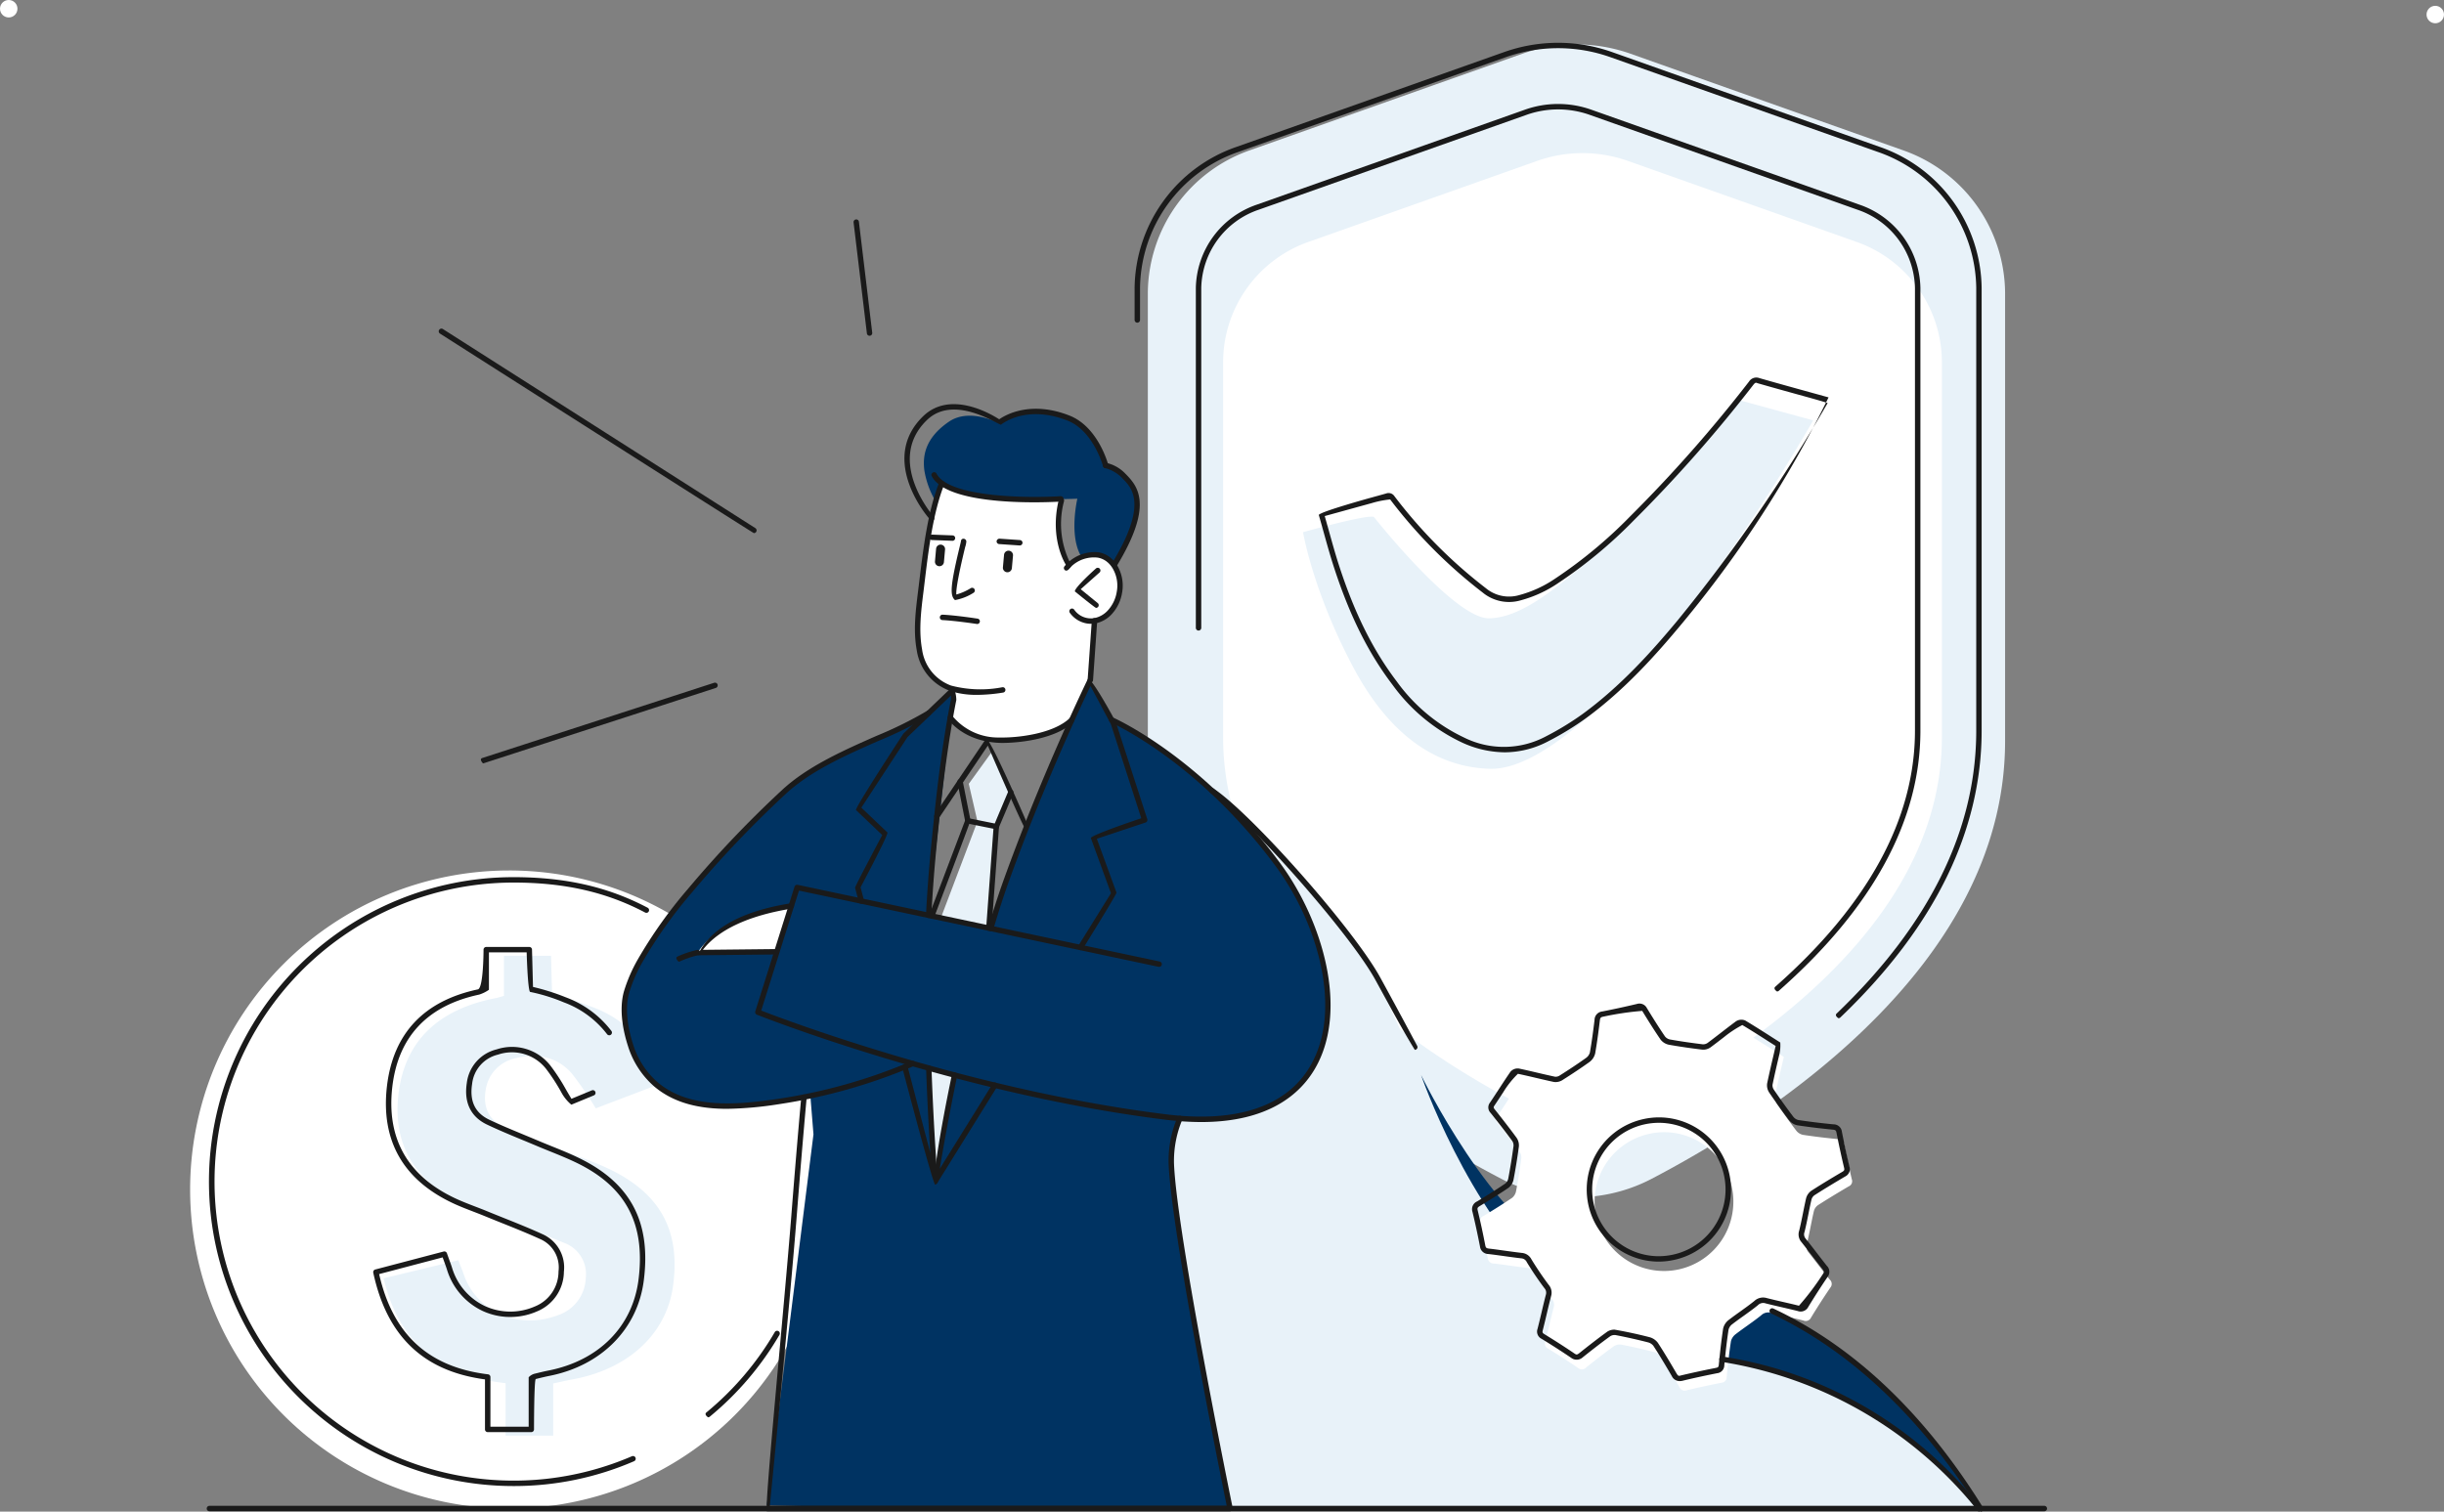 <svg xmlns="http://www.w3.org/2000/svg" width="420" height="259.827" viewBox="0 0 420 259.827">
  <rect x="0" y="0" width="420" height="259.827" fill="#808080" stroke="none"/>
  <g id="Group_1846" data-name="Group 1846" transform="translate(-3933.871 -283.66)">
    <path id="Path_10331" data-name="Path 10331" d="M4076.218,437.168a54.837,54.837,0,1,1-54.838-54.84A54.837,54.837,0,0,1,4076.218,437.168Z" transform="translate(0 50.958)" fill="#fff"/>
    <path id="Path_10332" data-name="Path 10332" d="M4037.615,448.548c-1.142,8.2-7.686,14.252-17.267,16-1.032.187-2.057.432-3.318.7v8.968h-8.185V465.2c-11.784-1.3-18.478-7.446-20.96-18.025,4.344-1.047,8.447-2.039,12.834-3.1.338.869.67,1.658.949,2.46,2.211,6.418,9.417,9.541,16.173,6.982a7,7,0,0,0,4.788-6.438,5.7,5.7,0,0,0-3.733-6c-3.489-1.469-7.088-2.714-10.645-4.048-1.877-.7-3.8-1.312-5.643-2.1-9.23-3.953-13.295-10.571-12.139-19.655,1.126-8.85,6.733-14.317,16.66-16.258.4-.078.794-.209,1.436-.383v-6.893h8.088l.187,6.8a34.814,34.814,0,0,1,6.438,1.825c6.61,2.311,10.318,6.9,12.431,13.262q-5.685,2.166-11.362,4.331a61.022,61.022,0,0,0-4.129-6c-2.454-2.815-5.91-3.546-9.573-2.63a6.518,6.518,0,0,0-5.213,5.41c-.5,2.931.441,5.3,3.45,6.619,2.985,1.306,6.068,2.413,9.114,3.6,2.556,1,5.171,1.873,7.669,2.977C4035.228,432.162,4038.986,438.705,4037.615,448.548Z" transform="translate(11.91 56.211)" fill="#e8f2f9"/>
    <path id="Path_10333" data-name="Path 10333" d="M4201.818,309.337l-46.693-16.545a27.88,27.88,0,0,0-18.583,0l-46.692,16.545a26.185,26.185,0,0,0-17.673,24.452v77.177c0,17.506,8.267,34.293,24.575,49.892,12.292,11.752,26.512,20.289,36.275,25.379a27.814,27.814,0,0,0,10.893,3.055c.044,0,1.481.051,2.405.051.516,0,1.009-.016,1.4-.051a27.815,27.815,0,0,0,10.918-3.055c9.765-5.09,23.987-13.627,36.275-25.379,16.309-15.6,24.577-32.384,24.577-49.892V333.789A26.183,26.183,0,0,0,4201.818,309.337Z" transform="translate(58.949 0.103)" fill="#e8f2f9"/>
    <path id="Path_10334" data-name="Path 10334" d="M4189.181,318.394l-39.149-13.871a23.374,23.374,0,0,0-15.583,0L4095.3,318.394a21.962,21.962,0,0,0-14.819,20.507V403.61c0,14.68,6.934,28.752,20.608,41.831,10.305,9.856,22.226,17.012,30.415,21.283a23.372,23.372,0,0,0,9.135,2.563c.036,0,1.241.042,2.014.042.433,0,.848-.013,1.17-.042a23.357,23.357,0,0,0,9.155-2.563c8.188-4.271,20.112-11.427,30.413-21.283,13.678-13.078,20.61-27.151,20.61-41.831V338.9A21.962,21.962,0,0,0,4189.181,318.394Z" transform="translate(63.582 6.793)" fill="#fff"/>
    <path id="Path_10335" data-name="Path 10335" d="M4087.383,374.721s19.854,17.235,26.413,30.532,16.188,37.926,24.971,47.3c8.346,8.915,12.918,14.2,27.865,17.043s18.718,3.322,31.029,9.769a56.2,56.2,0,0,1,19.147,16.882l-128.234-.087-5.782-6.787,3.92-.949L4068.031,396.4Z" transform="translate(56.635 46.713)" fill="#e8f2f9"/>
    <path id="Path_10336" data-name="Path 10336" d="M4127.5,394.128c-5.535-8.061-18.4-21.285-29.339-25.959l-3.656-6.857s-5.725,12.319-7.419,16.547c-2.583,6.433-9.7,26.1-9.7,26.1l-10.662-2.445,4.288-38.616-5.1,4.878s-16.415,5.964-21.989,11.047-20.667,20.733-24.81,27.458-5.975,10.816-3.638,17.768,7.869,11.809,20.262,10.355c8.384-.985,10.3-1.379,10.665-1.532l.527,6.545-8.02,63.734s1.678.19,34.037.581,45.524-.087,45.524-.087-10.516-56.269-10.062-59.97a44.719,44.719,0,0,1,1.484-7s16.677,2.758,22.868-8.887S4133.038,402.192,4127.5,394.128Zm-59.775,52.827-1-19.163,4.288,1.407Z" transform="translate(26.737 39.23)" fill="#003362"/>
    <path id="Path_10337" data-name="Path 10337" d="M4102.313,404.892s7.839,22.821,22.058,35.862,25.033,12.186,31.241,13.563,24.484,3.423,42.452,25.1c0,0-13.246-24.483-33.834-33.028s-26.782-6.709-36.563-10.666C4114.705,430.48,4102.313,404.892,4102.313,404.892Z" transform="translate(75.767 63.55)" fill="#003362"/>
    <path id="Path_10338" data-name="Path 10338" d="M4071.408,342.269s-1.561,5.925,1.175,11.149a6.359,6.359,0,0,1,4.919-1.566,5.256,5.256,0,0,1,3.911,6.8c-.918,3.431-2.977,4.579-4.228,4.578l-.717,10.171-3.7,7.314s-7,4.509-14.02,2.646-6.432-3.691-6.432-3.691l.516-2.923-.017-1.807s-6.476-1.418-6.022-11.125a121.07,121.07,0,0,1,2.513-18.751l1.611-5.417a18.8,18.8,0,0,0,8.041,2.293C4064.149,342.386,4071.408,342.269,4071.408,342.269Z" transform="translate(44.773 27.14)" fill="#fff"/>
    <path id="Path_10339" data-name="Path 10339" d="M4022.52,394.369l13.573-.14,2.619-8.189S4026.626,387.942,4022.52,394.369Z" transform="translate(31.238 53.03)" fill="#fff"/>
    <path id="Path_10340" data-name="Path 10340" d="M4101.478,350.569s13.817,17.477,19.759,17.411,13.012-5.846,24.014-16.473a173.733,173.733,0,0,0,18.542-21.147l13.169,3.6s-11.611,20.456-23.6,34.919-23.784,25.189-31.937,24.969-16.734-4.613-23.615-17.665-8.512-23-8.512-23S4100.331,350.063,4101.478,350.569Z" transform="translate(68.502 21.957)" fill="#e8f2f9"/>
    <path id="Path_10341" data-name="Path 10341" d="M4049.346,397.87l6.293-16.592-1.493-6.456,4.142-5.732,3.087,7.18-2.5,5.9-1.259,17.176Z" transform="translate(46.208 43.57)" fill="#e8f2f9"/>
    <path id="Path_10342" data-name="Path 10342" d="M4048.026,404.377l.964,18.544,3.291-17.755Z" transform="translate(45.471 63.263)" fill="#e8f2f9"/>
    <path id="Path_10343" data-name="Path 10343" d="M4136.762,398.7c-1.985.469-3.978.907-5.979,1.3a1.017,1.017,0,0,0-.94,1.056c-.227,1.877-.472,3.758-.805,5.62a2.1,2.1,0,0,1-.809,1.2c-1.506,1.078-3.057,2.1-4.619,3.091a1.685,1.685,0,0,1-1.13.243c-2.06-.435-4.1-.966-6.164-1.4a1.209,1.209,0,0,0-1.016.368c-1.2,1.736-2.314,3.529-3.493,5.28a.871.871,0,0,0,.065,1.215c1.271,1.588,2.521,3.2,3.727,4.836a1.852,1.852,0,0,1,.321,1.215q-.371,2.809-.9,5.6a1.943,1.943,0,0,1-.686,1.167c-1.6,1.084-3.232,2.1-4.885,3.1a1,1,0,0,0-.595,1.273c.482,1.983.91,3.976,1.3,5.981a1.02,1.02,0,0,0,1.062.935c1.88.218,3.747.523,5.626.738a1.584,1.584,0,0,1,1.311.887c.928,1.522,1.925,3.007,2.992,4.431a1.6,1.6,0,0,1,.323,1.542c-.5,1.938-.928,3.894-1.423,5.832a.93.93,0,0,0,.5,1.214c1.739,1.067,3.459,2.166,5.144,3.317a.989.989,0,0,0,1.395-.112c1.564-1.246,3.14-2.479,4.763-3.649a1.862,1.862,0,0,1,1.3-.249q2.781.542,5.531,1.243a2.155,2.155,0,0,1,1.215.791c1.111,1.7,2.15,3.457,3.177,5.213a1,1,0,0,0,1.281.589c1.982-.475,3.979-.9,5.978-1.3a.927.927,0,0,0,.881-.969c.2-2.063.427-4.124.737-6.17a2.178,2.178,0,0,1,.815-1.207c1.437-1.111,2.97-2.1,4.383-3.244a1.761,1.761,0,0,1,1.733-.416c1.836.467,3.69.854,5.526,1.316a1,1,0,0,0,1.307-.508q1.588-2.61,3.311-5.143a.985.985,0,0,0-.1-1.388c-1.225-1.536-2.393-3.116-3.62-4.652a1.566,1.566,0,0,1-.3-1.549c.46-1.831.76-3.7,1.188-5.539a1.823,1.823,0,0,1,.7-1.044c1.743-1.12,3.517-2.189,5.3-3.239a.954.954,0,0,0,.526-1.214c-.465-1.987-.905-3.979-1.293-5.981-.126-.653-.415-.855-1.055-.918-2.026-.2-4.047-.438-6.06-.743a2.008,2.008,0,0,1-1.152-.737c-1.163-1.53-2.284-3.1-3.365-4.69a1.761,1.761,0,0,1-.289-1.215c.462-2.231,1-4.447,1.535-6.753-2.017-1.278-4-2.563-6.016-3.78a1.232,1.232,0,0,0-1.084.136c-1.638,1.2-3.221,2.487-4.855,3.7a1.742,1.742,0,0,1-1.134.329c-1.907-.229-3.814-.5-5.706-.84a1.933,1.933,0,0,1-1.155-.726c-1.083-1.592-2.109-3.228-3.111-4.874A.958.958,0,0,0,4136.762,398.7Zm15.333,28.93a11.923,11.923,0,1,1-14.169-9.146A11.881,11.881,0,0,1,4152.095,427.629Z" transform="translate(79.388 60.066)" fill="#fff"/>
    <path id="Path_10344" data-name="Path 10344" d="M4049.581,347.288l.947-3.186a40.788,40.788,0,0,0,11.535,2.58c5.722.249,11.785.017,11.785.017s-1.527,6.475.744,10.046a7.175,7.175,0,0,1,2.516-.438,3.293,3.293,0,0,1,3.078,1.773s2.982-4.577,3.625-7.852.332-5.849-1.728-7.334a12.165,12.165,0,0,0-3.567-1.907s-1.614-6.637-5.807-8.2-9.387-1.706-12.323.932c0,0-5.01-2.717-8.6-.265-4.267,2.912-4.514,6.081-4.23,8.381A15.27,15.27,0,0,0,4049.581,347.288Z" transform="translate(45.165 22.685)" fill="#003362"/>
    <g id="Group_1805" data-name="Group 1805" transform="translate(4186.843 456.169)">
      <path id="Path_10345" data-name="Path 10345" d="M4143.561,461.9a1.472,1.472,0,0,1-1.3-.869c-.972-1.666-2.024-3.443-3.167-5.2a1.731,1.731,0,0,0-.938-.594c-1.776-.458-3.629-.871-5.5-1.236a1.419,1.419,0,0,0-.941.167c-1.759,1.27-3.459,2.613-4.747,3.64a1.543,1.543,0,0,1-1.949.129c-1.516-1.035-3.191-2.114-5.124-3.3a1.38,1.38,0,0,1-.7-1.725c.238-.93.461-1.867.684-2.8.237-1.01.475-2.022.736-3.026a1.149,1.149,0,0,0-.241-1.151c-1.036-1.382-2.054-2.884-3.021-4.464a1.123,1.123,0,0,0-.963-.672c-.984-.111-1.965-.248-2.949-.385-.892-.123-1.785-.248-2.678-.354a1.471,1.471,0,0,1-1.464-1.307c-.418-2.136-.84-4.087-1.293-5.958a1.45,1.45,0,0,1,.806-1.781c1.347-.815,3.116-1.9,4.861-3.087a1.51,1.51,0,0,0,.493-.868c.342-1.806.645-3.68.9-5.57a1.384,1.384,0,0,0-.238-.879c-1.07-1.457-2.248-2.99-3.715-4.822a1.333,1.333,0,0,1-.085-1.767c.506-.751,1-1.513,1.5-2.275.656-1.008,1.313-2.016,2-3.007a1.621,1.621,0,0,1,1.491-.559c1.06.223,2.115.471,3.173.72,1,.235,1.991.466,2.994.679a1.259,1.259,0,0,0,.778-.182c1.792-1.134,3.254-2.11,4.6-3.074a1.687,1.687,0,0,0,.623-.905c.358-2.018.612-4.049.8-5.593a1.47,1.47,0,0,1,1.315-1.457c1.87-.365,3.821-.787,5.96-1.292a1.435,1.435,0,0,1,1.723.714c.824,1.352,1.922,3.127,3.1,4.858a1.48,1.48,0,0,0,.849.528c1.731.31,3.59.583,5.682.838a1.361,1.361,0,0,0,.8-.24c.774-.575,1.535-1.164,2.3-1.754.851-.658,1.7-1.313,2.562-1.951a1.709,1.709,0,0,1,1.6-.156c1.6.958,3.168,1.96,4.748,2.971l1.275.813a6.871,6.871,0,0,1-.211,2.286c-.391,1.67-.774,3.308-1.113,4.955a1.311,1.311,0,0,0,.216.86c1.161,1.7,2.255,3.225,3.352,4.669a1.568,1.568,0,0,0,.854.556c1.863.284,3.838.527,6.032.742a1.437,1.437,0,0,1,1.466,1.29c.364,1.87.786,3.82,1.292,5.963a1.409,1.409,0,0,1-.743,1.72c-2.108,1.24-3.788,2.267-5.288,3.231a1.362,1.362,0,0,0-.5.757c-.189.806-.35,1.62-.512,2.432-.207,1.041-.417,2.088-.676,3.118a1.114,1.114,0,0,0,.206,1.145c.622.776,1.23,1.566,1.835,2.354.593.77,1.183,1.539,1.788,2.3a1.439,1.439,0,0,1,.122,1.943c-1.092,1.6-2.2,3.326-3.3,5.124a1.467,1.467,0,0,1-1.817.714c-.885-.223-1.773-.427-2.661-.633-.958-.221-1.915-.439-2.862-.682a1.266,1.266,0,0,0-1.332.326c-.792.64-1.63,1.239-2.442,1.823-.654.466-1.31.935-1.948,1.429a1.7,1.7,0,0,0-.636.907c-.332,2.169-.56,4.325-.736,6.148a1.375,1.375,0,0,1-1.253,1.377c-2.152.427-4.1.848-5.959,1.3A2.236,2.236,0,0,1,4143.561,461.9Zm-11.14-8.845c2.3.405,4.172.824,5.965,1.285a2.634,2.634,0,0,1,1.488.986c1.153,1.77,2.213,3.562,3.19,5.237.333.567.458.443.771.369,1.874-.447,3.833-.874,6-1.3.394-.078.469-.162.507-.558.183-1.837.41-4.009.741-6.2a2.615,2.615,0,0,1,.991-1.505c.647-.5,1.312-.974,1.974-1.449.8-.572,1.629-1.164,2.4-1.789a2.2,2.2,0,0,1,2.144-.5c.941.24,1.894.46,2.843.678.894.207,1.79.411,2.68.637a45.237,45.237,0,0,0,4.122-5.461c.233-.34.219-.466-.078-.841-.608-.76-1.2-1.533-1.8-2.306s-1.208-1.569-1.823-2.34a2.014,2.014,0,0,1-.382-1.954c.252-1.016.459-2.043.665-3.073.165-.823.33-1.644.515-2.46a2.31,2.31,0,0,1,.908-1.328c1.512-.974,3.2-2.007,5.319-3.25.348-.206.4-.324.309-.71-.509-2.153-.93-4.113-1.3-6-.082-.418-.179-.5-.645-.542-2.213-.22-4.2-.463-6.084-.746a2.478,2.478,0,0,1-1.452-.913c-1.109-1.457-2.213-3-3.383-4.713a2.255,2.255,0,0,1-.358-1.571c.345-1.652.729-3.3,1.122-4.975l.339-1.468-1-.637c-1.571-1.008-3.136-2.005-4.726-2.96a18.823,18.823,0,0,0-3.113,2.049c-.766.592-1.532,1.184-2.312,1.761a2.147,2.147,0,0,1-1.464.418c-2.108-.256-3.984-.531-5.733-.843a2.4,2.4,0,0,1-1.455-.924c-1.191-1.75-2.3-3.535-3.126-4.894a51.1,51.1,0,0,0-6.713,1c-.418.081-.512.193-.569.659-.183,1.553-.444,3.6-.8,5.643a2.576,2.576,0,0,1-1,1.5c-1.362.975-2.838,1.96-4.644,3.105a2.2,2.2,0,0,1-1.471.309c-1-.215-2.01-.452-3.012-.687-1.049-.248-2.1-.492-3.151-.714a16,16,0,0,0-2.52,3.166c-.5.763-1,1.529-1.508,2.286-.191.284-.187.379.044.665,1.47,1.845,2.657,3.389,3.735,4.853a2.294,2.294,0,0,1,.411,1.55c-.256,1.907-.56,3.8-.907,5.621a2.4,2.4,0,0,1-.882,1.463c-1.764,1.2-3.549,2.293-4.9,3.113-.421.256-.479.369-.384.768.458,1.885.886,3.848,1.3,6,.08.413.193.508.661.564.9.1,1.8.231,2.7.357.972.134,1.949.271,2.925.382a2.029,2.029,0,0,1,1.65,1.109c.953,1.555,1.952,3.032,2.971,4.391a2.065,2.065,0,0,1,.4,1.94c-.259,1-.5,2-.735,3.009-.221.941-.444,1.884-.686,2.823-.1.383-.058.489.286.7,1.946,1.193,3.634,2.283,5.164,3.323.329.226.431.238.845-.087,1.293-1.033,3.009-2.384,4.779-3.666A2.217,2.217,0,0,1,4132.421,453.057Zm7.552-11.692a12.392,12.392,0,0,1-2.551-24.505,12.46,12.46,0,0,1,2.647-.287,12.387,12.387,0,0,1,2.574,24.5A12.627,12.627,0,0,1,4139.973,441.365Zm.1-23.86a11.722,11.722,0,0,0-2.45.259,11.466,11.466,0,0,0,2.354,22.673,11.889,11.889,0,0,0,2.474-.266,11.461,11.461,0,0,0-2.377-22.665Z" transform="translate(-4107.938 -397.015)" fill="#1a1a1a"/>
    </g>
    <g id="Group_1807" data-name="Group 1807" transform="translate(4160.502 348.564)">
      <g id="Group_1806" data-name="Group 1806">
        <path id="Path_10346" data-name="Path 10346" d="M4122.984,392.361a17.88,17.88,0,0,1-7.4-1.711,31.05,31.05,0,0,1-11.879-9.891c-4.123-5.42-7.292-11.748-9.972-19.914-.681-2.066-1.25-4.115-1.854-6.282-.278-.994-.558-2-.848-3.006.322-.577,8.913-2.948,8.913-2.948.893-.245,1.789-.489,2.685-.745a1.2,1.2,0,0,1,1.406.475,83.8,83.8,0,0,0,15.712,15.813,6.226,6.226,0,0,0,5.729,1.187,20.2,20.2,0,0,0,6.121-2.8,79.781,79.781,0,0,0,12.951-10.741,240,240,0,0,0,20.419-23.162,1.487,1.487,0,0,1,1.778-.6c2.932.84,5.871,1.653,8.812,2.465l3.081.852a195.933,195.933,0,0,1-25.27,38.97c-4.384,5.272-9.766,11.316-16.445,16.194a50.108,50.108,0,0,1-6.412,3.922A16.144,16.144,0,0,1,4122.984,392.361Zm-30.931-40.609c.245.859.483,1.715.721,2.563.6,2.156,1.168,4.2,1.839,6.243,2.65,8.061,5.773,14.3,9.831,19.639a30.127,30.127,0,0,0,11.525,9.609,15.357,15.357,0,0,0,14.112-.193,49.772,49.772,0,0,0,6.3-3.845c6.593-4.819,11.93-10.81,16.278-16.037a282.958,282.958,0,0,0,25.815-37.392c-.084-.09-3.163-.944-3.163-.944-2.942-.81-5.883-1.624-8.818-2.463-.31-.09-.387-.243-.792.276a240.641,240.641,0,0,1-20.5,23.252,80.5,80.5,0,0,1-13.1,10.863,21.08,21.08,0,0,1-6.4,2.92,7.126,7.126,0,0,1-6.523-1.359,84.738,84.738,0,0,1-15.882-15.989,16.713,16.713,0,0,0-3.1.612Z" transform="translate(-4091.031 -327.951)" fill="#1a1a1a"/>
      </g>
    </g>
    <g id="Group_1808" data-name="Group 1808" transform="translate(4016.511 400.999)">
      <path id="Path_10347" data-name="Path 10347" d="M3998.974,375.478c-.522-.567-.388-.829-.144-.91l39.871-12.94a.466.466,0,0,1,.287.887l-39.872,12.938A.418.418,0,0,1,3998.974,375.478Z" transform="translate(-3998.615 -361.605)" fill="#1a1a1a"/>
    </g>
    <g id="Group_1809" data-name="Group 1809" transform="translate(4009.261 340.143)">
      <path id="Path_10348" data-name="Path 10348" d="M4048.123,357.7c-.249-.073-53.948-34.3-53.948-34.3a.465.465,0,0,1,.5-.784l53.7,34.224a.464.464,0,0,1-.249.857Z" transform="translate(-3993.96 -322.546)" fill="#1a1a1a"/>
    </g>
    <g id="Group_1810" data-name="Group 1810" transform="translate(4080.554 321.373)">
      <path id="Path_10349" data-name="Path 10349" d="M4042.471,330.5a.463.463,0,0,1-.461-.41l-2.287-19.067a.465.465,0,0,1,.4-.517.456.456,0,0,1,.518.405l2.287,19.071a.461.461,0,0,1-.405.514A.363.363,0,0,1,4042.471,330.5Z" transform="translate(-4039.719 -310.499)" fill="#1a1a1a"/>
    </g>
    <g id="Group_1811" data-name="Group 1811" transform="translate(4118.581 381.263)">
      <path id="Path_10350" data-name="Path 10350" d="M4067.764,355.824c-.295-.106-3.639-2.836-3.639-2.836-.014-.706,3.618-3.933,3.618-3.933a.464.464,0,1,1,.618.692l-3.227,2.867,2.923,2.384a.465.465,0,0,1-.292.826Z" transform="translate(-4064.125 -348.938)" fill="#1a1a1a"/>
    </g>
    <g id="Group_1812" data-name="Group 1812" transform="translate(4097.417 376.26)">
      <path id="Path_10351" data-name="Path 10351" d="M4051.112,356.273c-.9-.76-.819-2.459.84-9.319.1-.424.171-.707.184-.781a.424.424,0,0,1,.435-.447.5.5,0,0,1,.49.478,4.01,4.01,0,0,1-.206.966c-1.388,5.737-1.573,7.578-1.514,8.149a9.468,9.468,0,0,0,2.475-1.091.464.464,0,0,1,.481.795,8.833,8.833,0,0,1-3.177,1.25Z" transform="translate(-4050.542 -345.727)" fill="#1a1a1a"/>
    </g>
    <g id="Group_1813" data-name="Group 1813" transform="translate(4095.373 389.316)">
      <path id="Path_10352" data-name="Path 10352" d="M4055.656,355.713c-.107-.014-3.721-.567-5.987-.678a.465.465,0,0,1,.023-.929c2.337.115,5.883.657,6.036.682a.465.465,0,0,1-.072.924Z" transform="translate(-4049.229 -354.107)" fill="#1a1a1a"/>
    </g>
    <path id="Path_10353" data-name="Path 10353" d="M4056.895,350.753a.774.774,0,0,1-.7-.838l.194-2.164a.772.772,0,0,1,1.539.137l-.194,2.167A.774.774,0,0,1,4056.895,350.753Z" transform="translate(50.027 31.27)" fill="#1a1a1a"/>
    <path id="Path_10354" data-name="Path 10354" d="M4049.4,350.086a.772.772,0,0,1-.7-.84l.193-2.164a.773.773,0,0,1,1.54.139l-.195,2.166A.776.776,0,0,1,4049.4,350.086Z" transform="translate(45.846 30.897)" fill="#1a1a1a"/>
    <g id="Group_1814" data-name="Group 1814" transform="translate(4105.136 376.252)">
      <path id="Path_10355" data-name="Path 10355" d="M4059.478,346.891l-3.549-.242a.466.466,0,0,1-.431-.5.506.506,0,0,1,.5-.43l3.516.242a.464.464,0,0,1-.031.927Z" transform="translate(-4055.496 -345.722)" fill="#1a1a1a"/>
    </g>
    <g id="Group_1815" data-name="Group 1815" transform="translate(4093.561 375.554)">
      <path id="Path_10356" data-name="Path 10356" d="M4052.054,346.337c-.019,0-3.54-.134-3.54-.134a.464.464,0,0,1,.017-.929c.017,0,3.54.134,3.54.134a.464.464,0,0,1-.018.929Z" transform="translate(-4048.067 -345.274)" fill="#1a1a1a"/>
    </g>
    <g id="Group_1816" data-name="Group 1816" transform="translate(4096.714 406.543)">
      <path id="Path_10357" data-name="Path 10357" d="M4059.4,369.983c-6.478-.107-9.121-3.936-9.23-4.1a.464.464,0,0,1,.769-.519,10.148,10.148,0,0,0,8.1,3.683c2.881.076,9.166-.576,12.048-3.334a.466.466,0,0,1,.644.673C4068.75,369.237,4062.753,369.983,4059.4,369.983Z" transform="translate(-4050.091 -365.163)" fill="#1a1a1a"/>
    </g>
    <g id="Group_1817" data-name="Group 1817" transform="translate(4139.372 301.532)">
      <path id="Path_10358" data-name="Path 10358" d="M4177.349,450.319c-.518-.352-.5-.645-.306-.815,15.935-14.049,24.011-28.864,24.011-44.024V329.4a14.516,14.516,0,0,0-9.906-13.468l-46.029-16.31a16.251,16.251,0,0,0-10.785,0l-46.029,16.31a14.513,14.513,0,0,0-9.9,13.468v58.411a.466.466,0,0,1-.932,0V329.4A15.448,15.448,0,0,1,4088,315.053l46.03-16.308a17.064,17.064,0,0,1,11.4,0l46.03,16.308a15.449,15.449,0,0,1,10.53,14.343v76.083c0,15.439-8.188,30.486-24.331,44.722A.47.47,0,0,1,4177.349,450.319Z" transform="translate(-4077.47 -297.765)" fill="#1a1a1a"/>
    </g>
    <g id="Group_1818" data-name="Group 1818" transform="translate(4091.103 366.32)">
      <path id="Path_10359" data-name="Path 10359" d="M4057.166,376.129a15.245,15.245,0,0,1-4.154-.525,8.8,8.8,0,0,1-6.212-7.153c-.622-3.365-.187-6.824.232-10.166l.223-1.831c.673-5.54,1.433-11.819,3.392-16.81a.464.464,0,1,1,.865.338c-1.915,4.881-2.669,11.1-3.334,16.582l-.216,1.779c-.417,3.328-.842,6.714-.249,9.942a7.7,7.7,0,0,0,4.991,6.245,19.843,19.843,0,0,0,8.8.288.453.453,0,0,1,.53.386.465.465,0,0,1-.389.53A29.429,29.429,0,0,1,4057.166,376.129Z" transform="translate(-4046.49 -339.347)" fill="#1a1a1a"/>
    </g>
    <g id="Group_1819" data-name="Group 1819" transform="translate(4103.344 419.375)">
      <path id="Path_10360" data-name="Path 10360" d="M4054.811,397.678a.472.472,0,0,1-.463-.5l1.278-17.447c.036-.15,2.533-6.05,2.533-6.05a.465.465,0,0,1,.855.363l-2.468,5.832-1.273,17.368A.462.462,0,0,1,4054.811,397.678Z" transform="translate(-4054.346 -373.399)" fill="#1a1a1a"/>
    </g>
    <g id="Group_1820" data-name="Group 1820" transform="translate(4099.731 424.29)">
      <path id="Path_10361" data-name="Path 10361" d="M4057.381,378.47c-.092-.011-4.982-1-4.982-1a.465.465,0,0,1,.184-.911l4.89.988a.465.465,0,0,1-.092.921Z" transform="translate(-4052.027 -376.554)" fill="#1a1a1a"/>
    </g>
    <g id="Group_1821" data-name="Group 1821" transform="translate(4093.53 417.59)">
      <path id="Path_10362" data-name="Path 10362" d="M4048.508,396.239c-.4-.122-.523-.391-.433-.631l6.156-16.23-1.3-6.569a.464.464,0,1,1,.909-.182l1.328,6.7c-.022.256-6.224,16.61-6.224,16.61A.469.469,0,0,1,4048.508,396.239Z" transform="translate(-4048.047 -372.254)" fill="#1a1a1a"/>
    </g>
    <g id="Group_1822" data-name="Group 1822" transform="translate(4128.846 291.014)">
      <path id="Path_10363" data-name="Path 10363" d="M4191.677,458.681c-.515-.329-.507-.626-.323-.8,15.922-15.224,24-31.586,24-48.631V333.164a25.058,25.058,0,0,0-16.915-23.391l-46.029-16.31a26.846,26.846,0,0,0-17.818,0l-46.029,16.31a25.055,25.055,0,0,0-16.913,23.391v5.494a.466.466,0,0,1-.932,0v-5.494A25.993,25.993,0,0,1,4088.25,308.9l46.03-16.31a27.772,27.772,0,0,1,18.434,0l46.031,16.31a25.987,25.987,0,0,1,17.536,24.267v76.083c0,17.308-8.171,33.9-24.282,49.3A.475.475,0,0,1,4191.677,458.681Z" transform="translate(-4070.713 -291.014)" fill="#1a1a1a"/>
    </g>
    <g id="Group_1823" data-name="Group 1823" transform="translate(4116.7 378.534)">
      <path id="Path_10364" data-name="Path 10364" d="M4067.557,359.535a4.166,4.166,0,0,1-.712-.059,4.537,4.537,0,0,1-2.9-1.821.462.462,0,1,1,.739-.556,3.5,3.5,0,0,0,3.416,1.468,4.272,4.272,0,0,0,2.437-1.405,6.168,6.168,0,0,0,1.464-3.108,5.839,5.839,0,0,0-.859-4.294,4.334,4.334,0,0,0-.58-.672,3.482,3.482,0,0,0-1.83-.925,5.619,5.619,0,0,0-4.679,1.659c-.422.592-.708.65-.924.516a.464.464,0,0,1-.142-.64,6.707,6.707,0,0,1,5.9-2.451,4.461,4.461,0,0,1,2.314,1.164,5.5,5.5,0,0,1,.7.813,6.782,6.782,0,0,1,1.016,4.983,7.1,7.1,0,0,1-1.694,3.583,5.183,5.183,0,0,1-2.977,1.694A4.781,4.781,0,0,1,4067.557,359.535Z" transform="translate(-4062.918 -347.187)" fill="#1a1a1a"/>
    </g>
    <g id="Group_1824" data-name="Group 1824" transform="translate(4123.412 363.208)">
      <path id="Path_10365" data-name="Path 10365" d="M4069.122,355.447c-.462-.2-.53-.489-.4-.709,6.269-10.261,3.512-13.038,1.862-14.7a6.188,6.188,0,0,0-2.983-1.768.465.465,0,0,1,.167-.915,6.458,6.458,0,0,1,3.186,1.737c2.129,2.147,5.21,5.246-1.439,16.129A.47.47,0,0,1,4069.122,355.447Z" transform="translate(-4067.226 -337.35)" fill="#1a1a1a"/>
    </g>
    <g id="Group_1825" data-name="Group 1825" transform="translate(4115.31 369.219)">
      <path id="Path_10366" data-name="Path 10366" d="M4064.2,353.319c-.513-.413-3.314-5-1.661-11.756a.459.459,0,0,1,.561-.34.464.464,0,0,1,.341.563,15.074,15.074,0,0,0,1.153,10.822.466.466,0,0,1-.15.64A.448.448,0,0,1,4064.2,353.319Z" transform="translate(-4062.026 -341.208)" fill="#1a1a1a"/>
    </g>
    <g id="Group_1826" data-name="Group 1826" transform="translate(4120.778 389.908)">
      <path id="Path_10367" data-name="Path 10367" d="M4066,365.587a.472.472,0,0,1-.463-.5l.717-10.171a.456.456,0,0,1,.5-.43.462.462,0,0,1,.43.494l-.717,10.173A.463.463,0,0,1,4066,365.587Z" transform="translate(-4065.535 -354.487)" fill="#1a1a1a"/>
    </g>
    <g id="Group_1827" data-name="Group 1827" transform="translate(4094.414 410.598)">
      <path id="Path_10368" data-name="Path 10368" d="M4064.322,383.375c-.427-.28-6.491-14.384-6.491-14.384l-8.367,12.4a.468.468,0,0,1-.645.125.463.463,0,0,1-.125-.645l8.843-13.106c.812.076,7.212,14.957,7.212,14.957a.467.467,0,0,1-.244.614A.492.492,0,0,1,4064.322,383.375Z" transform="translate(-4048.614 -367.766)" fill="#1a1a1a"/>
    </g>
    <g id="Group_1828" data-name="Group 1828" transform="translate(4103.661 400.34)">
      <path id="Path_10369" data-name="Path 10369" d="M4070.432,407.83c-.461-.209-.527-.494-.393-.71l5.639-9.079-3.462-9.5c.288-.6,8.669-3.392,8.669-3.392l-5.231-16.188-3.5-6.547c-.517,1.089-1.516,3.2-2.8,6.055-2.933,6.5-7.256,16.528-11.179,27.411-.93,2.586-1.742,5.085-2.708,8.354a.465.465,0,0,1-.891-.263c.973-3.289,1.789-5.8,2.727-8.4,3.932-10.913,8.263-20.97,11.2-27.482,1.925-4.252,3.2-6.874,3.213-6.9.827-.014,4.792,7.416,4.792,7.416l5.408,16.7a.463.463,0,0,1-.3.581l-8.365,2.789,3.378,9.263c-.042.405-5.8,9.677-5.8,9.677A.469.469,0,0,1,4070.432,407.83Z" transform="translate(-4054.549 -361.182)" fill="#1a1a1a"/>
    </g>
    <g id="Group_1829" data-name="Group 1829" transform="translate(4094.453 468.007)">
      <path id="Path_10370" data-name="Path 10370" d="M4048.735,423.833c-.448-.611.7-8.23,2.906-18.851a.473.473,0,0,1,.552-.363.468.468,0,0,1,.36.55c-1.487,7.173-2.5,12.972-2.993,15.992l9.06-14.585a.465.465,0,1,1,.789.491l-10.278,16.545A.468.468,0,0,1,4048.735,423.833Z" transform="translate(-4048.639 -404.613)" fill="#1a1a1a"/>
    </g>
    <g id="Group_1830" data-name="Group 1830" transform="translate(3969.78 434.433)">
      <path id="Path_10371" data-name="Path 10371" d="M4020.951,487.725a52.33,52.33,0,1,1,0-104.661c8.932,0,16.26,1.672,23.058,5.258a.465.465,0,0,1,.194.628.46.46,0,0,1-.628.192c-6.661-3.513-13.85-5.148-22.624-5.148a51.4,51.4,0,1,0,20.36,98.608.465.465,0,0,1,.368.855A51.923,51.923,0,0,1,4020.951,487.725Z" transform="translate(-3968.621 -383.064)" fill="#1a1a1a"/>
    </g>
    <g id="Group_1831" data-name="Group 1831" transform="translate(4055.123 512.404)">
      <path id="Path_10372" data-name="Path 10372" d="M4023.822,447.981c-.521-.369-.493-.661-.294-.824a51.472,51.472,0,0,0,11.761-13.818.461.461,0,0,1,.636-.165.469.469,0,0,1,.167.637,52.418,52.418,0,0,1-11.975,14.065A.454.454,0,0,1,4023.822,447.981Z" transform="translate(-4023.396 -433.108)" fill="#1a1a1a"/>
    </g>
    <g id="Group_1832" data-name="Group 1832" transform="translate(3998.002 446.424)">
      <path id="Path_10373" data-name="Path 10373" d="M4013.913,474.161h-7.5a.466.466,0,0,1-.464-.466v-8.6c-10.57-1.405-16.854-7.409-19.2-18.338a.465.465,0,0,1,.336-.547l11.765-3.094a.47.47,0,0,1,.558.3c.128.372.257.728.384,1.074.17.471.337.929.489,1.4a10.66,10.66,0,0,0,5.646,6.6,10.5,10.5,0,0,0,8.557.086,6.479,6.479,0,0,0,4.1-6.044,5.3,5.3,0,0,0-3.146-5.55c-2.167-.989-4.425-1.895-6.61-2.769-1.044-.419-2.09-.84-3.131-1.267-.577-.235-1.161-.457-1.743-.684-1.139-.438-2.315-.89-3.455-1.421-8.644-4.042-12.479-10.818-11.4-20.132,1.069-9.066,6.331-14.669,15.643-16.654.957-.277.957-6.824.957-6.824a.465.465,0,0,1,.464-.464h7.4a.465.465,0,0,1,.464.453l.171,6.419a38.166,38.166,0,0,1,5.616,1.776,17.5,17.5,0,0,1,7.859,5.793.465.465,0,0,1-.737.567,16.563,16.563,0,0,0-7.454-5.492,30.644,30.644,0,0,0-5.794-1.79c-.407-.449-.578-6.8-.578-6.8h-6.483v6.432a5.976,5.976,0,0,1-1.69.834c-8.879,1.895-13.9,7.228-14.914,15.855-1.032,8.875,2.625,15.33,10.865,19.184,1.11.516,2.271.964,3.394,1.394.589.227,1.18.453,1.764.69,1.041.43,2.083.848,3.125,1.265,2.2.879,4.462,1.786,6.65,2.784a6.25,6.25,0,0,1,3.687,6.46,7.439,7.439,0,0,1-4.668,6.84,11.415,11.415,0,0,1-9.305-.1,11.578,11.578,0,0,1-6.138-7.164c-.147-.452-.311-.9-.477-1.359q-.122-.337-.248-.682l-10.917,2.872c2.357,10.359,8.484,15.995,18.717,17.23a.463.463,0,0,1,.409.46v8.548h6.573v-8.5a2.112,2.112,0,0,1,1.016-.612c.867-.21,1.625-.4,2.4-.55,8.65-1.712,14.429-7.546,15.459-15.6,1.223-9.626-2.175-16.023-10.7-20.136-1.483-.714-3.042-1.343-4.546-1.951-.821-.333-1.644-.665-2.462-1.014q-1.128-.474-2.26-.941c-2.018-.835-4.106-1.7-6.115-2.657-2.753-1.332-3.936-3.792-3.423-7.116a6.769,6.769,0,0,1,5.119-5.785,8.383,8.383,0,0,1,9.26,2.8,33.961,33.961,0,0,1,2.674,4.118c.3.52.61,1.047.93,1.575l3.5-1.449a.466.466,0,0,1,.606.254.462.462,0,0,1-.249.606l-3.872,1.6a7.09,7.09,0,0,1-1.722-2.119,33.061,33.061,0,0,0-2.6-4.009,7.466,7.466,0,0,0-8.29-2.476,5.815,5.815,0,0,0-4.442,5.033c-.458,2.96.492,4.965,2.905,6.136,1.986.946,4.06,1.8,6.069,2.633.755.313,1.513.626,2.267.946.814.346,1.632.678,2.447,1.007,1.521.615,3.091,1.251,4.6,1.979,8.931,4.308,12.5,11.009,11.213,21.088-1.065,8.345-7.273,14.625-16.2,16.394-.758.151-1.505.334-2.357.544-.308.073-.308,8.677-.308,8.677A.466.466,0,0,1,4013.913,474.161Z" transform="translate(-3986.734 -390.76)" fill="#1a1a1a"/>
    </g>
    <g id="Group_1833" data-name="Group 1833" transform="translate(3969.4 542.496)">
      <path id="Path_10374" data-name="Path 10374" d="M4284.166,453.354H3968.841a.466.466,0,0,1,0-.932h315.325a.466.466,0,1,1,0,.932Z" transform="translate(-3968.377 -452.422)" fill="#1a1a1a"/>
    </g>
    <g id="Group_1834" data-name="Group 1834" transform="translate(4141.69 419.104)">
      <path id="Path_10375" data-name="Path 10375" d="M4114.271,418.237c-2.023-3.27-4.206-7.34-6.768-12.013-4.36-7.951-21.839-27.78-28.339-32.15a.463.463,0,0,1,.515-.77c6.732,4.525,24.13,24.251,28.641,32.474,2.563,4.674,4.747,8.747,6.361,11.776a.464.464,0,0,1-.41.682Z" transform="translate(-4078.958 -373.225)" fill="#1a1a1a"/>
    </g>
    <g id="Group_1835" data-name="Group 1835" transform="translate(4237.958 508.536)">
      <path id="Path_10376" data-name="Path 10376" d="M4177.037,465.577q-15.508-24.366-36.025-34.064a.463.463,0,0,1-.223-.617.456.456,0,0,1,.619-.223c13.863,6.508,25.985,18.013,36.025,34.193a.469.469,0,0,1-.149.64A.461.461,0,0,1,4177.037,465.577Z" transform="translate(-4140.744 -430.625)" fill="#1a1a1a"/>
    </g>
    <g id="Group_1836" data-name="Group 1836" transform="translate(4040.697 405.766)">
      <path id="Path_10377" data-name="Path 10377" d="M4032.272,433.154c-4.6,0-9.037-.888-12.535-3.845a15.176,15.176,0,0,1-4.523-6.989c-.669-2.064-1.641-6.031-.662-9.411a26.535,26.535,0,0,1,2.4-5.5,79.067,79.067,0,0,1,8.488-11.95,187.492,187.492,0,0,1,16.22-17.062c4.4-4.113,10.683-6.883,16.23-9.33a68.275,68.275,0,0,0,8.769-4.331.463.463,0,0,1,.5.779,68.809,68.809,0,0,1-8.9,4.4c-5.481,2.417-11.693,5.154-15.971,9.157a186.942,186.942,0,0,0-16.141,16.978,78.243,78.243,0,0,0-8.388,11.809,25.524,25.524,0,0,0-2.316,5.305c-.91,3.141.018,6.9.651,8.868a14.24,14.24,0,0,0,4.241,6.564c5.467,4.618,13.553,3.89,20.708,2.837a92.974,92.974,0,0,0,22.929-6.481.465.465,0,0,1,.355.86,95.249,95.249,0,0,1-23.15,6.541A62.1,62.1,0,0,1,4032.272,433.154Z" transform="translate(-4014.137 -364.665)" fill="#1a1a1a"/>
    </g>
    <g id="Group_1837" data-name="Group 1837" transform="translate(4065.614 471.789)">
      <path id="Path_10378" data-name="Path 10378" d="M4109.771,478.679h-79.606c-.427-.857,2.972-35.023,4.224-50.984,1.053-13.4,1.694-20.169,1.7-20.236a.485.485,0,0,1,.508-.419.466.466,0,0,1,.419.506c-.008.067-.648,6.835-1.7,20.219-1.169,14.9-4.205,45.646-4.637,49.982H4109.2c-1.088-5.333-9.542-47.147-9.989-58.826a19.12,19.12,0,0,1,1.5-7.923.464.464,0,0,1,.871.323,18.341,18.341,0,0,0-1.446,7.564c.477,12.343,9.994,58.765,10.088,59.232C4110.042,478.615,4109.911,478.679,4109.771,478.679Z" transform="translate(-4030.129 -407.04)" fill="#1a1a1a"/>
    </g>
    <g id="Group_1838" data-name="Group 1838" transform="translate(4229.33 516.824)">
      <path id="Path_10379" data-name="Path 10379" d="M4179.755,462.608a70.5,70.5,0,0,0-44.16-25.739.461.461,0,0,1-.383-.531.45.45,0,0,1,.531-.385,69.98,69.98,0,0,1,44.378,25.9.467.467,0,0,1-.081.653A.454.454,0,0,1,4179.755,462.608Z" transform="translate(-4135.207 -435.945)" fill="#1a1a1a"/>
    </g>
    <g id="Group_1839" data-name="Group 1839" transform="translate(4053.758 438.916)">
      <path id="Path_10380" data-name="Path 10380" d="M4022.52,394.89c2.226-4.8,7.9-7.644,16.022-8.94a.452.452,0,0,1,.532.385.466.466,0,0,1-.387.531c-7.349,1.175-12.6,3.615-15.268,7.086l12.667-.134a.466.466,0,0,1,.009.932l-13.57.14Z" transform="translate(-4022.52 -385.942)" fill="#1a1a1a"/>
    </g>
    <g id="Group_1840" data-name="Group 1840" transform="translate(4063.645 406.933)">
      <path id="Path_10381" data-name="Path 10381" d="M4105.511,435.008a49.715,49.715,0,0,1-6.066-.394c-35.795-4.4-69.947-17.925-70.288-18.061a.463.463,0,0,1-.27-.57l6.742-21.434a.475.475,0,0,1,.541-.316l62.215,13.181a.467.467,0,0,1,.359.553.473.473,0,0,1-.551.358l-61.8-13.1-6.488,20.621c3.938,1.527,36.078,13.712,69.656,17.844,12.119,1.488,20.66-1.384,24.7-8.318,5.638-9.669,1.257-24.619-5.983-34.394-13.41-18.1-28.192-24.611-28.34-24.673a.465.465,0,0,1,.367-.855c.149.065,15.151,6.661,28.721,24.979,7.419,10.017,11.878,25.4,6.037,35.413C4122.514,430.213,4117.076,435.008,4105.511,435.008Z" transform="translate(-4028.865 -365.414)" fill="#1a1a1a"/>
    </g>
    <g id="Group_1841" data-name="Group 1841" transform="translate(4088.906 466.558)">
      <path id="Path_10382" data-name="Path 10382" d="M4050.721,424.352c-.448-.347-5.627-20.086-5.627-20.086a.464.464,0,1,1,.9-.237l3.924,14.953c-.226-3.546-.518-8.722-.726-14.571a.465.465,0,0,1,.929-.033c.385,10.863,1.06,19.388,1.066,19.471a.472.472,0,0,1-.463.5Z" transform="translate(-4045.079 -403.683)" fill="#1a1a1a"/>
    </g>
    <g id="Group_1842" data-name="Group 1842" transform="translate(4080.815 401.792)">
      <path id="Path_10383" data-name="Path 10383" d="M4052.535,401.782a.471.471,0,0,1-.464-.491c.36-6.857.832-11.4,1.331-16.219l.087-.834c1.306-12.658,2.866-19.963,2.881-20.036l-.005-.672-7.464,7.142-7.937,12.134,4.49,4.278c.091.555-4.623,9.417-4.623,9.417l.588,2.248a.464.464,0,1,1-.9.237l-.636-2.423c.04-.337,4.672-9.049,4.672-9.049l-4.515-4.3c-.068-.59,8.149-13.131,8.149-13.131l8.311-7.966c.785.336.785,2.186.785,2.186-.025.17-1.574,7.432-2.876,20.037l-.085.83c-.5,4.8-.969,9.339-1.326,16.174A.466.466,0,0,1,4052.535,401.782Z" transform="translate(-4039.886 -362.114)" fill="#1a1a1a"/>
    </g>
    <g id="Group_1843" data-name="Group 1843" transform="translate(4050.109 446.934)">
      <path id="Path_10384" data-name="Path 10384" d="M4020.561,393.12c-.528-.5-.427-.779-.193-.888a17,17,0,0,1,3.374-1.136.465.465,0,0,1,.169.915,15.964,15.964,0,0,0-3.153,1.066A.483.483,0,0,1,4020.561,393.12Z" transform="translate(-4020.177 -391.088)" fill="#1a1a1a"/>
    </g>
    <g id="Group_1844" data-name="Group 1844" transform="translate(4089.293 353.131)">
      <path id="Path_10385" data-name="Path 10385" d="M4050,350.97c-.438-.259-9.247-10.411-1.484-17.985,4.646-4.537,11.614-.466,13.1.5,1.119-.779,5.418-3.256,12.074-.645,4.881,1.915,6.6,8.2,6.67,8.47a.464.464,0,0,1-.33.566.459.459,0,0,1-.568-.329c-.017-.061-1.672-6.1-6.111-7.842-7.094-2.784-11.247.561-11.421.706-.642-.036-8.133-5.293-12.77-.759-7.136,6.964,1.1,16.455,1.183,16.55a.467.467,0,0,1-.04.657A.479.479,0,0,1,4050,350.97Z" transform="translate(-4045.327 -330.882)" fill="#1a1a1a"/>
    </g>
    <g id="Group_1845" data-name="Group 1845" transform="translate(4093.941 364.827)">
      <path id="Path_10386" data-name="Path 10386" d="M4065.948,343.563c-5.9,0-15.561-.612-17.586-4.495a.465.465,0,0,1,.826-.43c2.172,4.169,16.137,4.207,21.332,3.87a.5.5,0,0,1,.494.432.463.463,0,0,1-.434.494C4070.342,343.451,4068.492,343.563,4065.948,343.563Z" transform="translate(-4048.31 -338.389)" fill="#1a1a1a"/>
    </g>
    <circle id="Ellipse_13" data-name="Ellipse 13" cx="1.5" cy="1.5" r="1.5" transform="translate(3933.871 283.66)" fill="#fff"/>
    <circle id="Ellipse_14" data-name="Ellipse 14" cx="1.5" cy="1.5" r="1.5" transform="translate(4350.871 284.66)" fill="#fff"/>
  </g>
</svg>
